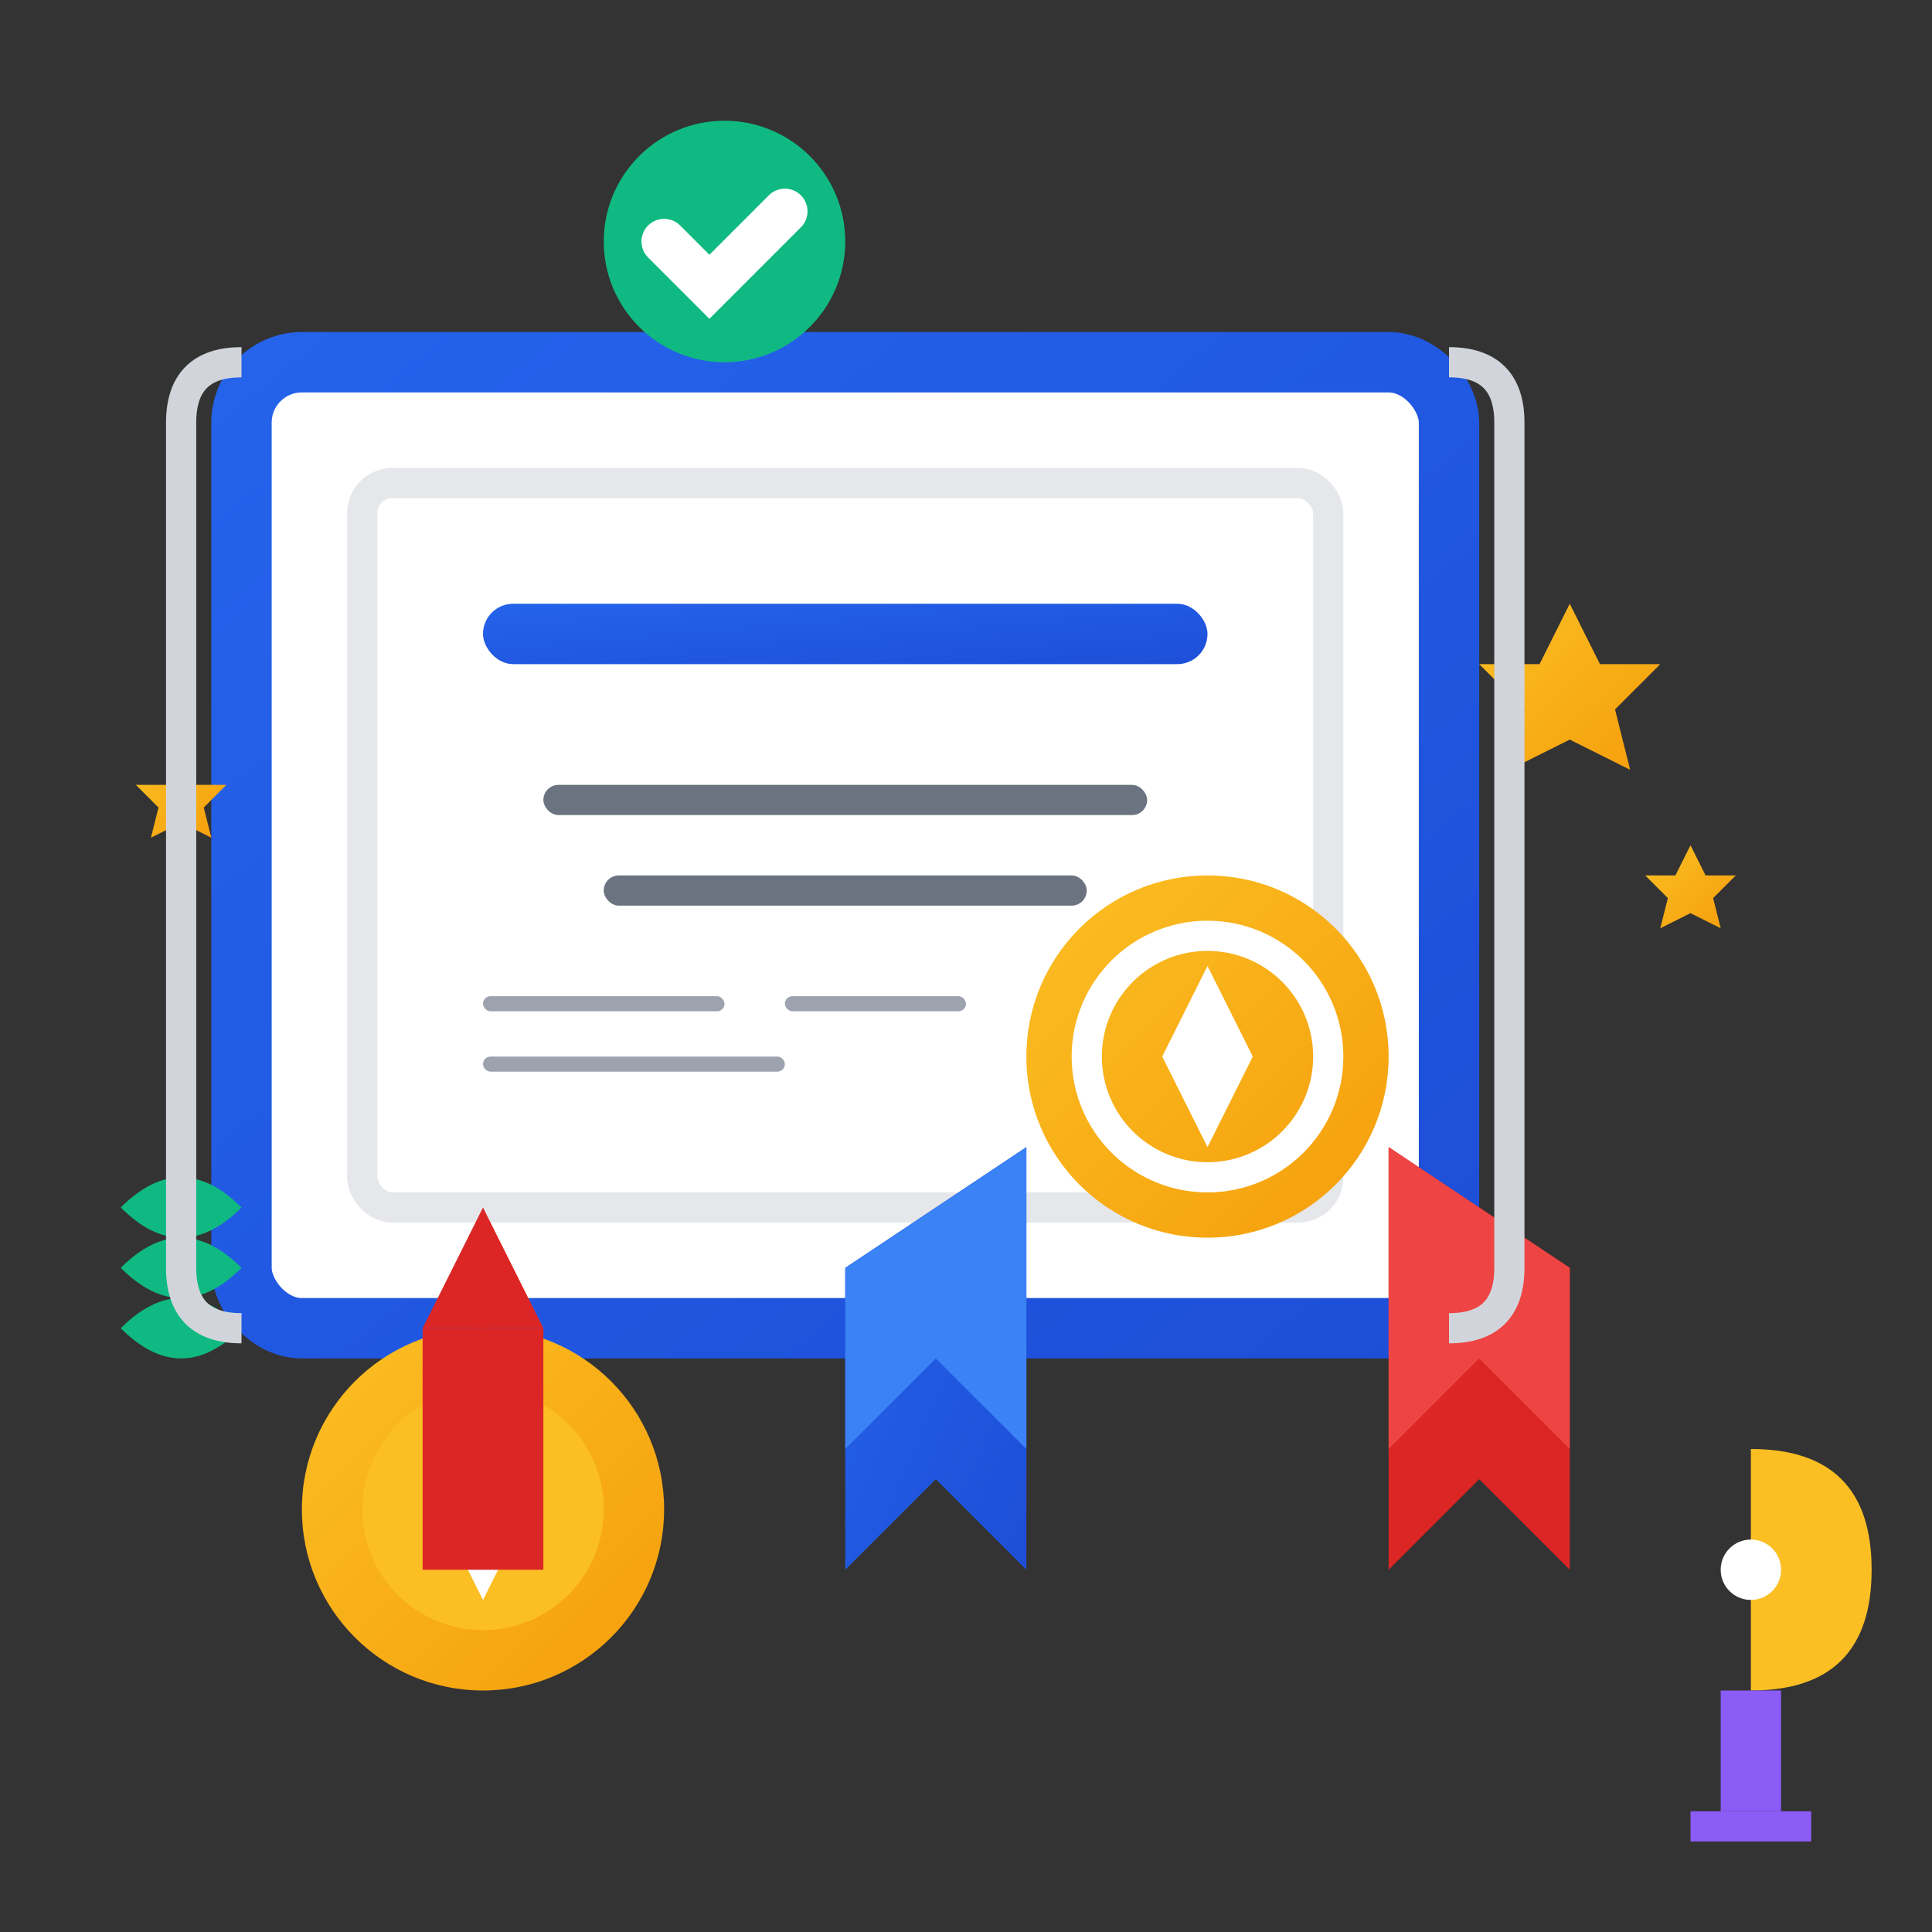 <svg width="64" height="64" viewBox="0 0 64 64" fill="none" xmlns="http://www.w3.org/2000/svg">
  <rect x="0" y="0" width="64" height="64" fill="#333333" stroke="none"/>
  <defs>
    <linearGradient id="certGradient" x1="0%" y1="0%" x2="100%" y2="100%">
      <stop offset="0%" style="stop-color:#2563eb;stop-opacity:1" />
      <stop offset="100%" style="stop-color:#1d4ed8;stop-opacity:1" />
    </linearGradient>
    <linearGradient id="goldGradient" x1="0%" y1="0%" x2="100%" y2="100%">
      <stop offset="0%" style="stop-color:#fbbf24;stop-opacity:1" />
      <stop offset="100%" style="stop-color:#f59e0b;stop-opacity:1" />
    </linearGradient>
  </defs>
  
  <!-- Certificate background -->
  <rect x="8" y="12" width="40" height="32" rx="2" fill="white" stroke="url(#certGradient)" stroke-width="2"/>
  
  <!-- Certificate decorative border -->
  <rect x="12" y="16" width="32" height="24" rx="1" fill="none" stroke="#e5e7eb" stroke-width="1"/>
  
  <!-- Certificate header line -->
  <rect x="16" y="20" width="24" height="2" rx="1" fill="url(#certGradient)"/>
  
  <!-- Certificate title lines -->
  <rect x="18" y="26" width="20" height="1" rx="0.5" fill="#6b7280"/>
  <rect x="20" y="29" width="16" height="1" rx="0.5" fill="#6b7280"/>
  
  <!-- Certificate content lines -->
  <rect x="16" y="33" width="8" height="0.5" rx="0.25" fill="#9ca3af"/>
  <rect x="26" y="33" width="6" height="0.5" rx="0.25" fill="#9ca3af"/>
  <rect x="16" y="35" width="10" height="0.5" rx="0.25" fill="#9ca3af"/>
  
  <!-- Official seal/stamp -->
  <circle cx="40" cy="35" r="6" fill="url(#goldGradient)"/>
  <circle cx="40" cy="35" r="4" fill="none" stroke="white" stroke-width="1"/>
  <path d="M40 32 L41.5 35 L40 38 L38.5 35 Z" fill="white"/>
  <circle cx="40" cy="35" r="1" fill="white"/>
  
  <!-- Ribbons -->
  <path d="M46 38 L52 42 L52 52 L49 49 L46 52 L46 38" fill="#dc2626"/>
  <path d="M46 38 L52 42 L52 48 L49 45 L46 48 L46 38" fill="#ef4444"/>
  
  <!-- Ribbon on other side -->
  <path d="M34 38 L28 42 L28 52 L31 49 L34 52 L34 38" fill="url(#certGradient)"/>
  <path d="M34 38 L28 42 L28 48 L31 45 L34 48 L34 38" fill="#3b82f6"/>
  
  <!-- Achievement medal -->
  <circle cx="16" cy="50" r="6" fill="url(#goldGradient)"/>
  <circle cx="16" cy="50" r="4" fill="#fbbf24"/>
  <path d="M16 47 L17.5 50 L16 53 L14.5 50 Z" fill="white"/>
  
  <!-- Medal ribbon -->
  <rect x="14" y="44" width="4" height="8" fill="#dc2626"/>
  <path d="M14 44 L18 44 L16 40 Z" fill="#dc2626"/>
  
  <!-- Stars for excellence -->
  <path d="M52 20 L53 22 L55 22 L53.5 23.5 L54 25.5 L52 24.5 L50 25.5 L50.5 23.5 L49 22 L51 22 Z" fill="url(#goldGradient)"/>
  <path d="M56 28 L56.5 29 L57.5 29 L56.75 29.75 L57 30.75 L56 30.25 L55 30.75 L55.25 29.75 L54.5 29 L55.5 29 Z" fill="url(#goldGradient)"/>
  <path d="M6 25 L6.5 26 L7.5 26 L6.75 26.75 L7 27.75 L6 27.25 L5 27.75 L5.25 26.75 L4.5 26 L5.5 26 Z" fill="url(#goldGradient)"/>
  
  <!-- Trophy elements -->
  <path d="M58 48 Q62 48 62 52 Q62 56 58 56 L58 48" fill="#fbbf24"/>
  <rect x="57" y="56" width="2" height="4" fill="#8b5cf6"/>
  <rect x="56" y="60" width="4" height="1" fill="#8b5cf6"/>
  <circle cx="58" cy="52" r="1" fill="white"/>
  
  <!-- Laurel branches -->
  <path d="M4 40 Q6 38 8 40 Q6 42 4 40" fill="#10b981"/>
  <path d="M4 42 Q6 40 8 42 Q6 44 4 42" fill="#10b981"/>
  <path d="M4 44 Q6 42 8 44 Q6 46 4 44" fill="#10b981"/>
  
  <!-- Quality assurance checkmark -->
  <circle cx="24" cy="8" r="4" fill="#10b981"/>
  <path d="M22 8 L23.5 9.5 L26 7" stroke="white" stroke-width="1.5" fill="none" stroke-linecap="round"/>
  
  <!-- Diploma scroll effect -->
  <path d="M8 12 Q6 12 6 14 L6 42 Q6 44 8 44" fill="none" stroke="#d1d5db" stroke-width="1"/>
  <path d="M48 12 Q50 12 50 14 L50 42 Q50 44 48 44" fill="none" stroke="#d1d5db" stroke-width="1"/>
</svg>
